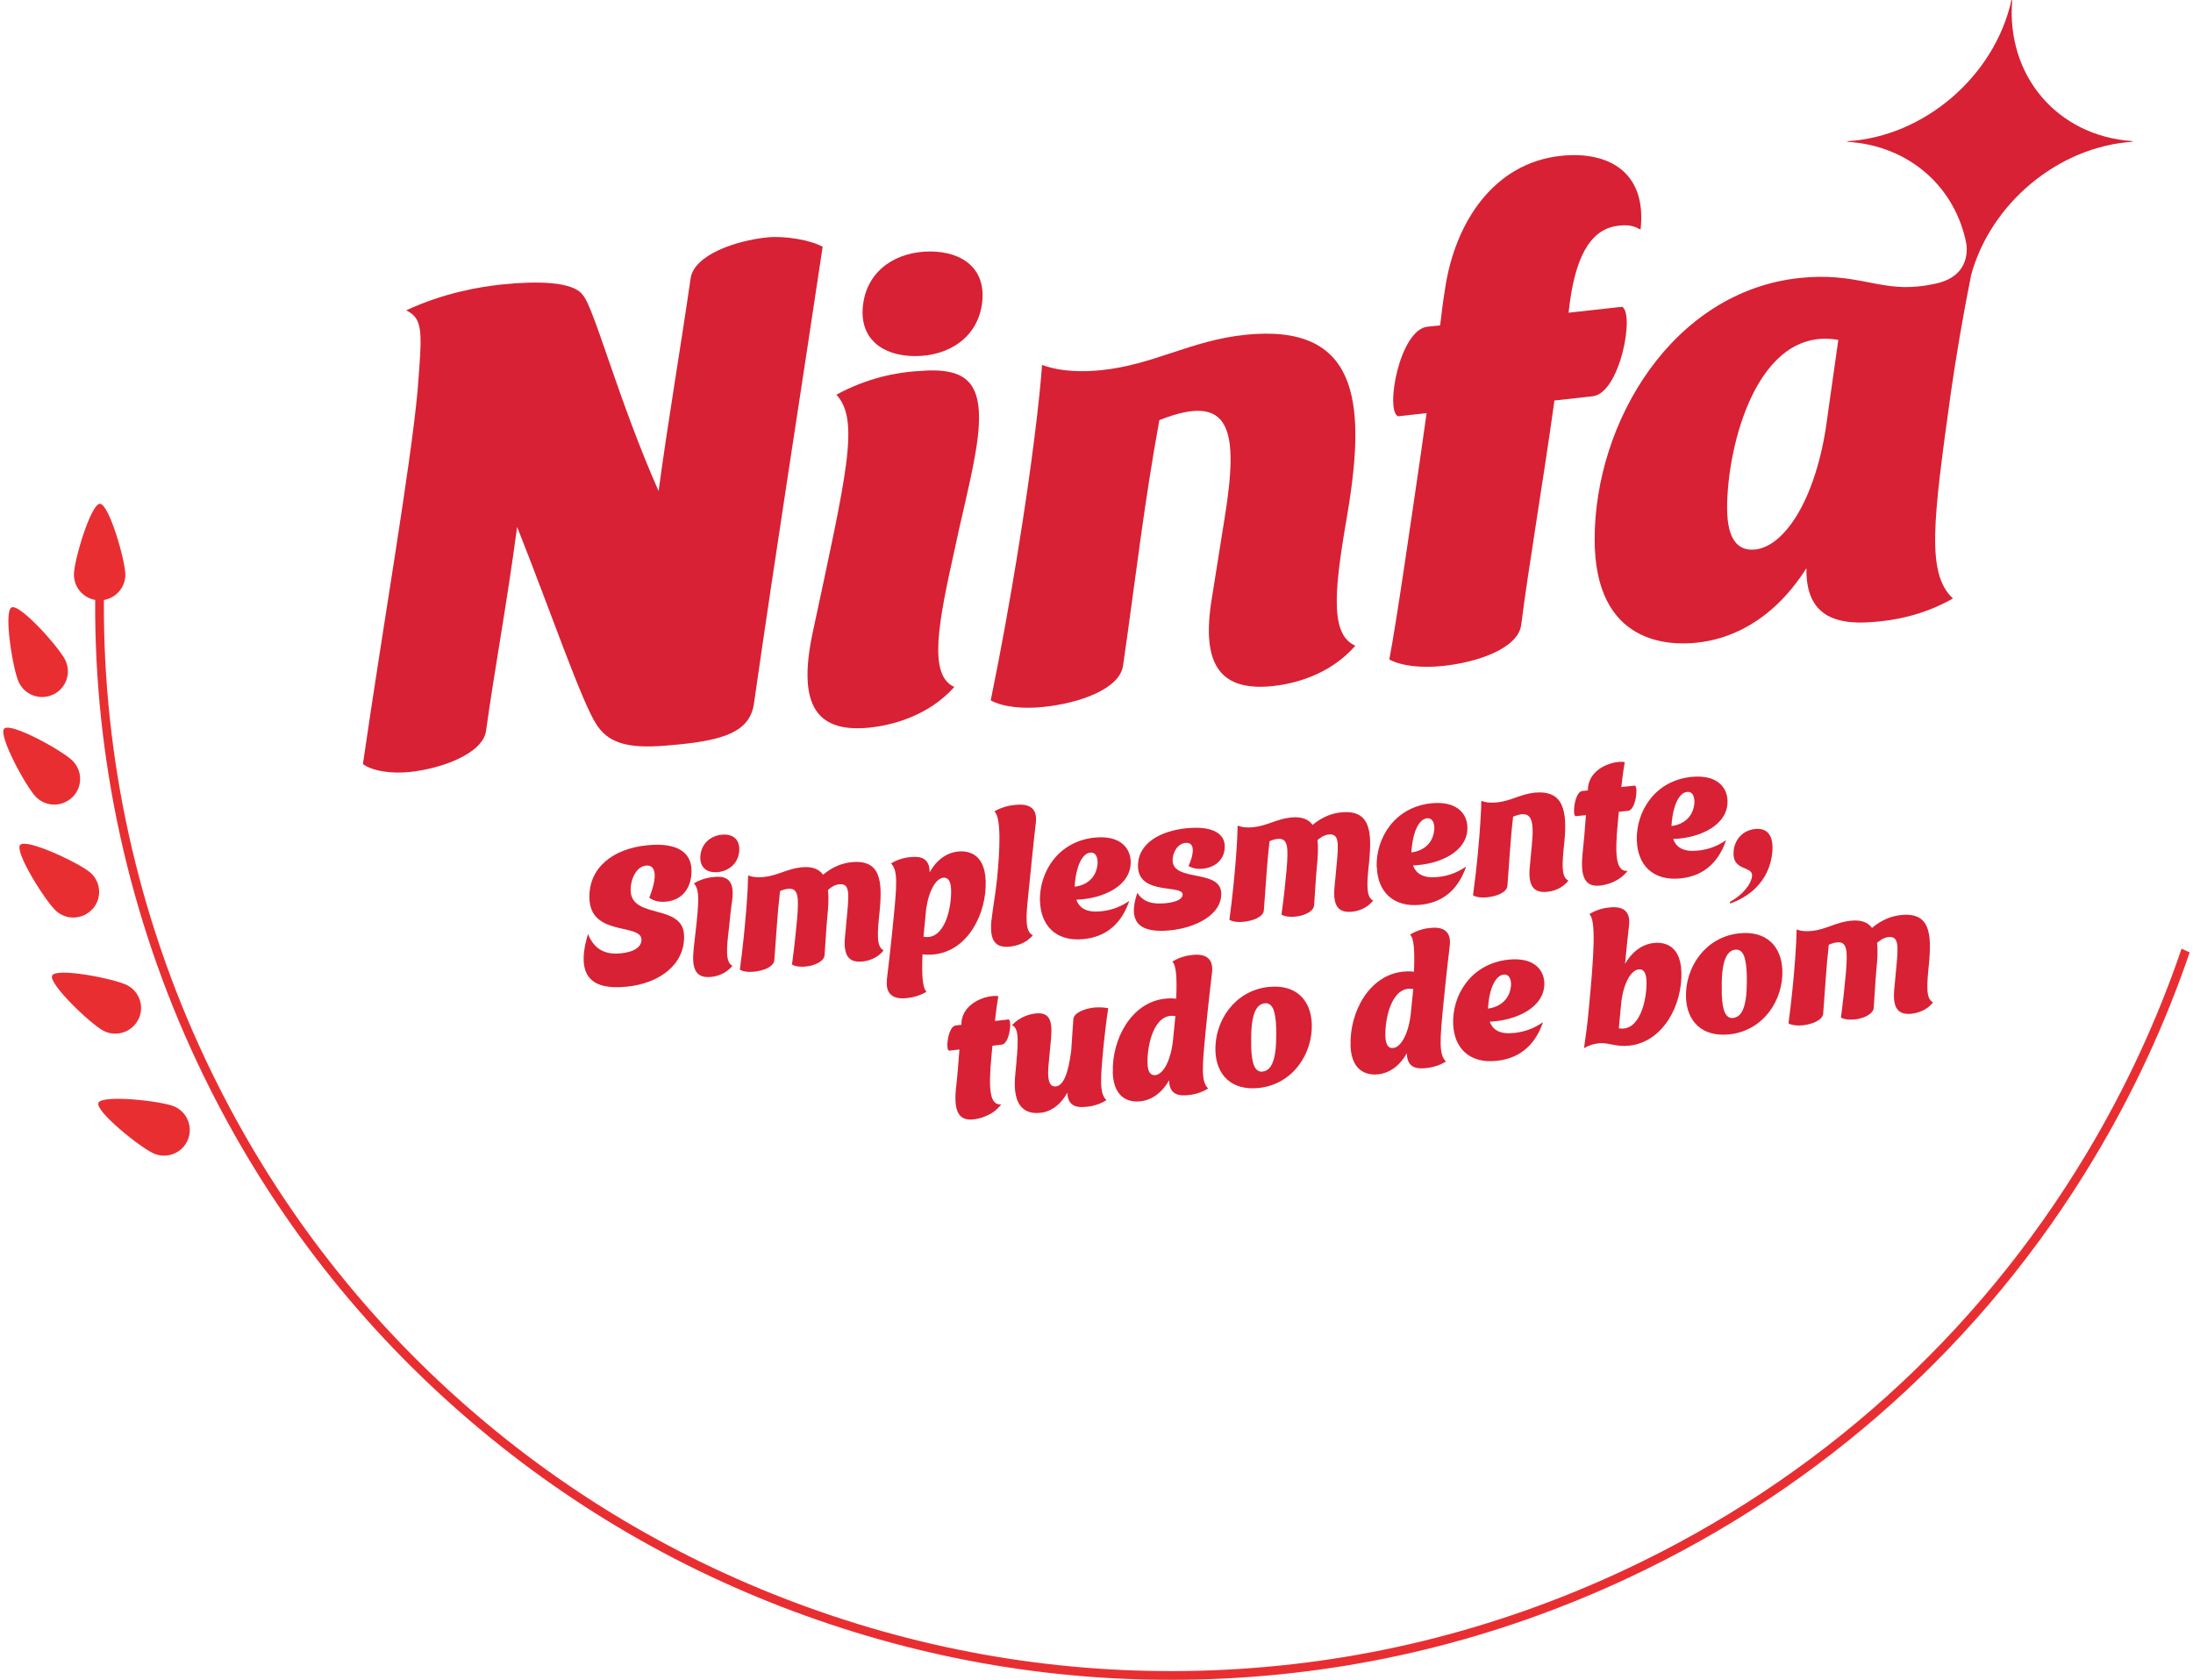 <svg width="329" height="252" viewBox="0 0 329 252" fill="none" xmlns="http://www.w3.org/2000/svg">
<g clip-path="url(#clip0_5469_7822)">
<path d="M88.216 140.108C89.194 142.554 90.939 143.229 93.166 143.004C95.287 142.794 96.264 141.953 96.234 140.933C96.159 138.473 88.593 140.498 88.427 134.783C88.277 130.073 92.082 127.298 97.062 126.803C101.891 126.308 103.666 128.078 103.741 130.448C103.816 132.848 102.628 134.978 99.98 135.248C99.168 135.338 98.16 135.248 97.408 134.663C97.844 133.598 98.25 132.233 98.22 131.243C98.19 130.373 97.829 129.758 96.911 129.848C95.422 129.998 94.565 131.978 94.61 133.598C94.745 137.948 102.477 135.488 102.628 140.348C102.763 144.669 98.957 147.519 94.008 148.014C88.984 148.524 86.216 146.679 88.216 140.108Z" fill="#D82134"/>
<path d="M108.269 125.212C109.863 125.047 111.067 125.858 110.901 127.718C110.721 129.578 109.307 130.658 107.712 130.823C106.118 130.988 104.899 130.178 105.08 128.318C105.26 126.458 106.674 125.377 108.269 125.212ZM104.042 142.554C104.809 135.818 105.125 133.613 104.102 132.518C105.29 131.798 106.434 131.603 107.231 131.543C109.277 131.363 110.224 132.293 109.833 135.128C109.638 136.448 109.517 137.738 109.382 139.058C109.006 142.148 108.78 144.354 109.878 144.864C108.916 146.124 107.457 146.469 106.674 146.544C104.628 146.754 103.711 145.659 104.057 142.539" fill="#D82134"/>
<path d="M110.991 145.494C111.909 138.638 112.21 133.223 112.24 131.318C113.037 131.633 113.925 131.633 114.587 131.558C116.662 131.348 118.077 130.328 120.213 130.103C121.867 129.938 122.875 130.373 123.477 131.213C124.996 129.953 126.44 129.473 127.734 129.338C132.157 128.888 132.398 132.203 131.961 136.748C131.63 139.838 131.435 142.043 132.563 142.553C131.6 143.814 130.171 144.159 129.389 144.234C127.313 144.444 126.501 143.334 126.771 140.513L127.087 137.138C127.403 133.853 127.448 132.488 125.869 132.653C125.508 132.683 124.936 132.863 124.214 133.508C124.349 134.678 124.274 136.073 124.109 137.618C123.928 139.538 123.853 141.413 123.703 143.289C123.627 144.279 122.048 144.879 120.92 144.984C120.107 145.074 119.31 144.984 118.814 144.684C119.16 142.178 119.4 139.898 119.581 137.888C119.852 134.603 119.806 133.163 118.227 133.328C117.881 133.358 117.49 133.463 117.024 133.673C116.602 137.228 116.452 140.498 116.166 144.039C116.091 145.044 114.511 145.629 113.112 145.764C112.3 145.854 111.503 145.764 111.006 145.464" fill="#D82134"/>
<path d="M142.687 133.448C142.642 132.068 142.176 131.603 141.529 131.663C140.461 131.768 139.378 133.433 138.942 136.373L138.55 140.513C141.694 141.128 142.778 136.238 142.687 133.433M133.045 146.994C133.21 145.554 133.571 142.688 134.007 138.263C134.549 132.803 134.744 130.598 133.676 129.518C134.835 128.813 135.993 128.603 136.775 128.558C138.475 128.408 139.468 129.023 139.468 130.853C140.792 128.513 142.522 127.853 143.74 127.733C144.793 127.628 147.727 127.673 147.877 132.158C148.028 137.123 145.154 142.658 140.13 143.169C139.453 143.244 138.866 143.214 138.4 143.153C138.265 146.304 138.4 148.224 139.002 148.764C137.843 149.469 136.67 149.679 135.873 149.739C133.857 149.919 132.849 149.004 133.06 147.024" fill="#D82134"/>
<path d="M148.765 137.918C148.945 136.208 149.351 134.123 149.592 131.723C149.968 127.868 150.284 122.617 149.171 121.717C150.405 120.997 151.638 120.787 152.48 120.727C154.677 120.532 155.624 121.447 155.399 123.427C155.143 125.527 154.647 130.418 154.24 134.498C153.91 137.588 153.774 139.778 154.948 140.288C153.94 141.548 152.375 141.908 151.503 141.998C149.321 142.223 148.404 141.128 148.75 137.918" fill="#D82134"/>
<path d="M164.65 129.743C164.755 128.708 164.424 127.808 163.567 127.898C162.333 128.018 161.506 129.983 161.28 132.293L161.22 133.013C163.131 132.788 164.455 131.558 164.635 129.743M156.015 135.233C155.88 130.853 158.708 126.218 164.214 125.648C168.065 125.257 169.569 127.223 169.629 129.203C169.75 132.878 165.493 134.828 161.476 134.963C161.942 136.253 163.056 136.928 165.177 136.703C166.335 136.583 167.764 136.268 169.419 135.143C168.095 139.013 165.493 140.588 162.559 140.873C158.392 141.293 156.136 138.803 156.03 135.218" fill="#D82134"/>
<path d="M170.638 133.943C171.525 135.353 172.999 135.683 174.895 135.488C176.67 135.308 177.452 134.783 177.422 134.153C177.377 132.683 170.848 134.288 170.728 130.028C170.622 126.443 174.188 124.642 177.933 124.252C182.07 123.832 183.695 125.137 183.74 126.893C183.8 128.753 182.476 130.103 180.476 130.313C179.799 130.388 178.956 130.313 178.31 129.908C178.655 129.158 178.971 128.198 178.941 127.463C178.926 126.818 178.625 126.368 177.828 126.443C176.565 126.578 175.888 128.033 175.918 129.098C176.023 132.338 183.108 130.328 183.214 133.988C183.319 137.258 179.302 139.178 175.602 139.553C171.36 139.988 168.998 138.698 170.622 133.943" fill="#D82134"/>
<path d="M184.432 138.023C185.349 131.168 185.65 125.752 185.68 123.847C186.478 124.162 187.365 124.162 188.027 124.087C190.103 123.877 191.517 122.857 193.653 122.632C195.308 122.467 196.316 122.902 196.917 123.742C198.437 122.482 199.881 122.002 201.175 121.867C205.597 121.417 205.838 124.732 205.402 129.278C205.071 132.368 204.875 134.573 206.003 135.083C205.041 136.343 203.612 136.688 202.829 136.763C200.753 136.973 199.941 135.863 200.212 133.043L200.528 129.668C200.844 126.383 200.889 125.017 199.309 125.182C198.948 125.212 198.377 125.392 197.655 126.023C197.79 127.193 197.715 128.588 197.549 130.133C197.369 132.053 197.294 133.928 197.143 135.803C197.068 136.808 195.488 137.393 194.36 137.498C193.548 137.588 192.75 137.498 192.254 137.198C192.6 134.693 192.841 132.413 193.021 130.403C193.292 127.118 193.247 125.677 191.667 125.842C191.321 125.872 190.93 125.978 190.464 126.188C190.043 129.743 189.892 133.013 189.606 136.553C189.531 137.558 187.952 138.143 186.553 138.278C185.74 138.368 184.943 138.278 184.447 137.978" fill="#D82134"/>
<path d="M215.165 124.597C215.27 123.562 214.954 122.662 214.082 122.752C212.848 122.872 212.021 124.837 211.795 127.148L211.735 127.868C213.645 127.643 214.969 126.413 215.15 124.597M206.53 130.088C206.395 125.708 209.223 121.072 214.729 120.502C218.58 120.112 220.084 122.077 220.144 124.057C220.264 127.733 216.007 129.683 211.991 129.818C212.457 131.108 213.57 131.783 215.706 131.558C216.865 131.438 218.294 131.123 219.948 129.998C218.625 133.868 216.022 135.443 213.089 135.728C208.922 136.148 206.665 133.658 206.56 130.073" fill="#D82134"/>
<path d="M229.501 130.073L229.817 126.698C230.178 122.977 229.817 121.327 227.004 122.512C226.582 126.068 226.432 129.338 226.146 132.878C226.071 133.883 224.491 134.468 223.092 134.603C222.28 134.693 221.483 134.603 220.986 134.303C221.287 132.113 221.513 130.058 221.693 128.228C222.069 124.342 222.22 121.432 222.235 120.127C223.032 120.442 223.92 120.442 224.582 120.367C226.658 120.157 228.072 119.137 230.208 118.912C234.63 118.462 235.127 121.747 234.691 126.293C234.36 129.383 234.164 131.588 235.292 132.098C234.33 133.358 232.9 133.703 232.118 133.778C230.072 133.988 229.23 132.878 229.501 130.058" fill="#D82134"/>
<path d="M237.429 127.973L237.685 125.362L237.926 122.272L236.361 122.437C235.835 122.212 236.271 118.762 237.369 118.657L238.227 118.567V118.222C238.482 115.057 242.318 114.037 243.747 114.322C243.567 115.387 243.416 116.392 243.236 118.057L245.282 117.847C245.808 118.072 245.372 121.522 244.274 121.627L242.86 121.777L242.724 123.262C242.183 128.618 242.514 130.763 244.169 130.643C242.905 132.293 240.979 132.743 240.002 132.848C237.354 133.118 237.158 130.793 237.429 127.958" fill="#D82134"/>
<path d="M254.187 120.637C254.293 119.602 253.962 118.702 253.104 118.792C251.871 118.912 251.043 120.877 250.818 123.187L250.757 123.907C252.668 123.682 253.992 122.452 254.172 120.637M245.552 126.127C245.417 121.747 248.245 117.112 253.751 116.542C257.602 116.152 259.106 118.117 259.167 120.097C259.287 123.772 255.03 125.722 251.013 125.857C251.479 127.148 252.593 127.823 254.714 127.598C255.872 127.478 257.301 127.163 258.956 126.037C257.632 129.908 255.03 131.483 252.096 131.768C247.929 132.188 245.673 129.698 245.568 126.112" fill="#D82134"/>
<path d="M259.602 135.233C261.182 134.423 262.701 132.773 262.851 131.423C263.017 129.818 259.783 130.778 260.083 127.658C260.264 125.857 261.513 124.537 263.318 124.357C265.093 124.177 266.101 125.257 265.89 127.808C265.529 131.663 263.062 134.273 259.617 135.518C259.467 135.533 259.512 135.338 259.617 135.233" fill="#D82134"/>
<path d="M143.44 163.105L143.696 160.51L143.936 157.434L142.357 157.614C141.815 157.389 142.251 153.969 143.365 153.834L144.237 153.729V153.384C144.493 150.234 148.344 149.169 149.773 149.439C149.593 150.504 149.442 151.509 149.262 153.159L151.322 152.919C151.864 153.144 151.428 156.564 150.315 156.699L148.885 156.864L148.75 158.349C148.224 163.675 148.555 165.805 150.209 165.67C148.946 167.335 147.005 167.815 146.027 167.92C143.365 168.22 143.154 165.91 143.425 163.09" fill="#D82134"/>
<path d="M152.315 161.185C152.766 156.459 152.977 154.269 151.818 153.774C153.067 152.484 154.511 152.124 155.308 152.034C157.369 151.794 157.926 152.919 157.685 155.739L157.279 160.06C157.098 162.34 157.595 163.06 158.407 162.97C159.566 162.835 160.273 160.99 160.709 157.584C160.814 156.114 160.919 154.524 161.025 152.904C161.1 151.914 162.695 151.314 164.094 151.149C164.906 151.059 165.703 151.134 166.26 151.239C165.974 153.099 165.778 154.809 165.613 156.354C165.086 161.785 164.891 163.975 165.989 165.04C164.816 165.76 163.642 165.985 162.845 166.045C161.16 166.21 160.182 165.64 160.122 163.9C158.949 166.03 157.384 166.78 156.211 166.915C155.053 167.05 151.698 167.29 152.315 161.185Z" fill="#D82134"/>
<path d="M173.33 161.275C174.443 161.155 175.586 159.324 175.962 156.189L176.338 152.424C173.089 151.839 172.066 156.909 172.156 159.519C172.202 160.9 172.668 161.35 173.33 161.275ZM166.952 160.87C166.786 155.934 169.689 150.384 174.744 149.814C175.436 149.739 175.992 149.754 176.459 149.814C176.594 146.679 176.459 144.774 175.872 144.249C177.045 143.529 178.189 143.304 178.986 143.244C181.047 143.034 182.055 143.934 181.829 145.899C181.664 147.324 181.318 150.189 180.881 154.599C180.355 160.045 180.159 162.235 181.258 163.285C180.084 164.005 178.911 164.23 178.114 164.29C176.399 164.455 175.421 163.87 175.391 162.04C174.067 164.38 172.352 165.055 171.134 165.205C170.081 165.325 167.087 165.325 166.937 160.87" fill="#D82134"/>
<path d="M189.457 160.735C190.856 160.57 191.232 158.724 191.382 157.299C191.457 156.504 191.488 154.944 191.457 154.164C191.367 151.554 190.871 150.369 189.712 150.504C188.313 150.669 187.922 152.514 187.787 153.939C187.682 154.719 187.697 156.534 187.712 157.194C187.802 159.714 188.313 160.87 189.442 160.75M182.341 157.659C182.191 153.174 185.215 148.629 190.239 148.059C194.421 147.579 196.677 150.024 196.798 153.594C196.948 158.049 193.985 162.61 188.93 163.195C184.748 163.675 182.462 161.23 182.341 157.659Z" fill="#D82134"/>
<path d="M209.013 157.209C210.126 157.089 211.269 155.259 211.645 152.124L212.021 148.359C208.772 147.774 207.749 152.844 207.839 155.454C207.885 156.834 208.351 157.284 209.013 157.209ZM202.62 156.819C202.454 151.884 205.357 146.334 210.412 145.764C211.104 145.689 211.66 145.704 212.127 145.764C212.262 142.628 212.127 140.723 211.54 140.198C212.713 139.478 213.857 139.253 214.654 139.193C216.715 138.983 217.723 139.883 217.497 141.848C217.332 143.274 216.986 146.139 216.549 150.549C216.023 155.994 215.827 158.184 216.926 159.234C215.752 159.955 214.579 160.18 213.782 160.24C212.067 160.405 211.089 159.82 211.059 157.989C209.735 160.33 208.02 161.005 206.802 161.155C205.748 161.275 202.755 161.275 202.604 156.819" fill="#D82134"/>
<path d="M226.673 148.014C226.779 146.994 226.448 146.094 225.575 146.199C224.342 146.334 223.499 148.299 223.289 150.594L223.229 151.299C225.154 151.044 226.478 149.799 226.658 148.014M218.009 153.594C217.858 149.244 220.686 144.594 226.222 143.964C230.088 143.529 231.623 145.464 231.683 147.429C231.803 151.074 227.531 153.084 223.499 153.264C223.966 154.539 225.094 155.199 227.23 154.944C228.388 154.809 229.833 154.479 231.487 153.339C230.163 157.209 227.546 158.799 224.598 159.129C220.416 159.609 218.129 157.164 218.009 153.594Z" fill="#D82134"/>
<path d="M247.012 147.174C246.966 145.794 246.5 145.344 245.838 145.419C244.755 145.539 243.672 147.219 243.251 150.129L242.86 154.254C246.019 154.824 247.102 149.934 247.012 147.159M239.776 156.519C239.114 156.594 238.437 156.759 237.64 157.239C237.91 155.319 238.151 153.609 238.287 152.064C239.144 143.229 239.475 138.023 238.437 137.123C239.61 136.403 240.754 136.178 241.551 136.118C243.612 135.908 244.62 136.808 244.394 138.773C244.244 139.973 244.033 142.223 243.792 144.594C245.146 142.268 246.861 141.593 248.08 141.458C249.133 141.338 252.096 141.338 252.247 145.794C252.412 150.729 249.539 156.264 244.484 156.849C242.318 157.089 241.34 156.339 239.791 156.504" fill="#D82134"/>
<path d="M260.053 152.694C261.452 152.529 261.828 150.684 261.979 149.259C262.054 148.464 262.084 146.904 262.054 146.124C261.964 143.514 261.467 142.329 260.309 142.464C258.91 142.629 258.534 144.474 258.384 145.899C258.278 146.679 258.293 148.494 258.308 149.154C258.399 151.674 258.91 152.829 260.038 152.709M252.938 149.619C252.788 145.134 255.811 140.588 260.836 140.018C265.018 139.538 267.274 141.983 267.394 145.554C267.545 150.009 264.581 154.569 259.527 155.154C255.345 155.634 253.058 153.189 252.938 149.619Z" fill="#D82134"/>
<path d="M268.312 153.534C269.215 146.694 269.516 141.308 269.531 139.433C270.328 139.733 271.231 139.718 271.893 139.643C273.969 139.403 275.398 138.368 277.549 138.128C279.204 137.933 280.227 138.353 280.843 139.193C282.363 137.918 283.822 137.423 285.116 137.273C289.568 136.763 289.809 140.063 289.388 144.594C289.072 147.669 288.876 149.859 290.005 150.354C289.042 151.614 287.598 151.974 286.816 152.064C284.74 152.304 283.912 151.209 284.183 148.389L284.499 145.029C284.815 141.758 284.845 140.393 283.265 140.573C282.889 140.618 282.318 140.798 281.596 141.443C281.746 142.614 281.656 143.994 281.49 145.539C281.325 147.444 281.25 149.319 281.099 151.194C281.024 152.184 279.429 152.799 278.301 152.919C277.489 153.009 276.692 152.934 276.18 152.649C276.511 150.159 276.752 147.879 276.932 145.884C277.188 142.614 277.143 141.188 275.563 141.368C275.217 141.413 274.826 141.503 274.36 141.728C273.954 145.269 273.803 148.524 273.517 152.049C273.442 153.039 271.848 153.654 270.464 153.804C269.651 153.894 268.854 153.804 268.343 153.534" fill="#D82134"/>
<path d="M115.083 35.612C110.39 36.092 103.996 38.252 103.59 41.883C102.191 51.618 100.1 63.949 98.806 73.669C92.714 59.914 89.119 46.068 87.419 44.238C85.93 42.182 80.424 42.153 75.43 42.663C71.729 43.038 66.539 43.968 60.943 46.548C63.545 47.883 63.335 49.698 62.643 58.654C61.545 70.354 57.648 92.63 54.444 114.622C56.039 115.747 58.837 116.062 61.439 115.807C66.133 115.327 72.526 113.077 72.932 109.537C74.226 100.221 75.986 90.98 77.581 79.04C82.575 91.61 87.314 105.471 89.525 108.741C91.826 112.297 96.023 112.267 101.92 111.667C108.314 111.007 112.511 109.882 113.112 105.531C116.347 82.955 120.123 59.044 123.417 37.022C121.612 36.002 117.701 35.342 115.098 35.612" fill="#D82134"/>
<path d="M137.603 55.668C134.609 55.878 130.202 56.628 125.478 59.209C129.013 63.049 127.043 70.939 121.913 94.941C119.551 106.071 122.695 109.942 130.488 109.146C133.481 108.831 139.122 107.571 143.169 103.056C139.213 101.271 140.777 93.411 143.229 82.37C144.207 77.675 145.41 73.159 146.268 68.374C148.254 57.348 145.395 54.978 137.603 55.683" fill="#D82134"/>
<path d="M186.839 50.223C178.641 51.063 173.075 54.738 165.177 55.533C162.68 55.788 159.295 55.833 156.332 54.738C156.016 59.374 154.843 69.679 152.586 83.48C151.518 89.975 150.224 97.311 148.63 105.066C150.495 106.071 153.474 106.371 156.573 106.041C161.868 105.501 168.005 103.371 168.487 99.831C170.307 87.26 171.616 75.635 173.932 63.019C184.809 58.714 185.847 64.594 183.71 77.795L181.8 89.765C180.145 99.816 183.124 103.716 190.916 102.921C193.91 102.606 199.43 101.361 203.327 96.861C199.19 95.091 200.393 87.275 202.274 76.295C204.891 60.154 203.703 48.483 186.809 50.223" fill="#D82134"/>
<path d="M243.341 46.023L235.323 46.908L235.533 45.183C236.602 37.682 239.023 34.232 242.92 33.842C244.62 33.662 245.327 34.022 246.124 34.442C247.102 25.741 241.235 22.651 234.24 23.371C224.146 24.407 218.279 33.302 216.79 43.338C216.474 45.273 216.263 46.998 216.053 48.813L214.157 49.008C209.96 49.443 207.764 61.654 209.75 62.449L214.022 61.969L213.164 68.044C211.464 79.61 209.584 92.826 208.426 98.931C210.306 99.936 213.3 100.221 216.399 99.906C221.694 99.366 227.801 97.236 228.223 93.696C229.185 85.91 231.592 71.719 233.202 60.079L238.903 59.449C243.1 59.014 245.296 46.803 243.311 46.008" fill="#D82134"/>
<path d="M273.894 64.369C272.089 75.544 267.5 82.01 263.303 82.43C260.806 82.685 259.106 81.065 259.106 76.175C259.106 66.889 263.604 48.843 275.789 50.988L273.894 64.369ZM319.865 21.166C308.643 20.386 300.956 11.356 301.874 0.06C301.874 -0.015 301.769 -0.015 301.754 0.06C299.226 11.416 288.696 20.476 277.188 21.181C277.128 21.181 277.113 21.271 277.173 21.271C286.5 21.856 293.405 28.127 295.014 36.662C295.195 38.267 294.939 41.282 290.968 42.408C289.839 42.693 288.756 42.873 287.688 42.978C281.791 43.578 278.301 40.847 270.103 41.688C250.923 43.653 239.234 63.334 239.234 80.9C239.234 96.786 250.532 96.831 254.518 96.411C259.121 95.946 265.71 93.561 271.005 85.235C270.9 91.731 274.51 93.861 280.994 93.306C283.988 93.096 288.486 92.346 292.983 89.78C288.982 86 289.99 78.2 292.683 58.849C293.45 53.583 294.413 47.748 295.721 41.222C298.685 30.467 308.794 22.036 319.85 21.271C319.911 21.271 319.941 21.166 319.865 21.166Z" fill="#D82134"/>
<path d="M139.528 37.727C134.624 37.727 130.217 40.367 129.494 45.573C128.772 50.778 132.383 53.418 137.287 53.418C142.191 53.418 146.598 50.778 147.321 45.573C148.043 40.367 144.432 37.727 139.528 37.727Z" fill="#D82134"/>
<path d="M13.903 136.343C15.317 134.753 15.166 132.323 13.572 130.913C11.977 129.503 3.959 125.707 3.027 126.743C2.124 127.748 6.848 135.263 8.442 136.673C10.037 138.083 12.474 137.933 13.888 136.343" fill="#E92E32"/>
<path d="M10.88 119.572C12.399 118.072 12.399 115.642 10.895 114.127C9.39 112.612 1.628 108.321 0.635 109.297C-0.328 110.242 3.9 118.042 5.404 119.557C6.908 121.072 9.345 121.072 10.864 119.572" fill="#E92E32"/>
<path d="M7.992 104.181C9.917 103.266 10.729 100.971 9.812 99.051C8.894 97.131 2.982 90.515 1.734 91.115C0.515 91.701 1.914 100.446 2.832 102.366C3.75 104.286 6.051 105.096 7.977 104.181" fill="#E92E32"/>
<path d="M327.281 142.328C323.641 152.994 318.872 163.315 312.975 173.125C296.608 200.397 272.629 221.983 243.656 235.529C224.085 244.68 203.311 249.735 181.904 250.56C161.22 251.355 140.822 248.19 121.281 241.139C101.725 234.089 84.004 223.528 68.615 209.727C52.684 195.447 39.943 178.316 30.766 158.799C20.627 137.258 15.437 113.632 15.588 90.005C17.408 89.69 18.792 88.13 18.807 86.225C18.807 84.095 16.37 75.59 14.986 75.575C13.632 75.575 11.09 84.065 11.09 86.195C11.09 88.1 12.459 89.675 14.279 89.99C14.129 113.812 19.364 137.633 29.578 159.355C38.829 179.021 51.661 196.302 67.742 210.703C83.267 224.608 101.123 235.274 120.844 242.369C140.566 249.48 161.13 252.675 181.98 251.865C203.566 251.04 224.522 245.94 244.243 236.714C273.457 223.048 297.631 201.297 314.133 173.785C320.045 163.945 324.844 153.579 328.5 142.869C328.093 142.689 327.687 142.494 327.296 142.313" fill="#E92E32"/>
<path d="M20.733 152.979C21.71 151.089 20.973 148.764 19.078 147.789C17.183 146.814 8.473 145.104 7.826 146.334C7.209 147.534 13.632 153.654 15.528 154.629C17.423 155.604 19.755 154.854 20.733 152.964" fill="#E92E32"/>
<path d="M26.088 165.955C24.117 165.145 15.287 164.17 14.76 165.445C14.249 166.69 21.169 172.255 23.139 173.065C25.11 173.875 27.366 172.945 28.179 170.98C28.991 169.015 28.058 166.765 26.088 165.955Z" fill="#E92E32"/>
</g>
<defs>
<clipPath id="clip0_5469_7822">
<rect width="328" height="252" fill="white" transform="translate(0.5)"/>
</clipPath>
</defs>
</svg>
